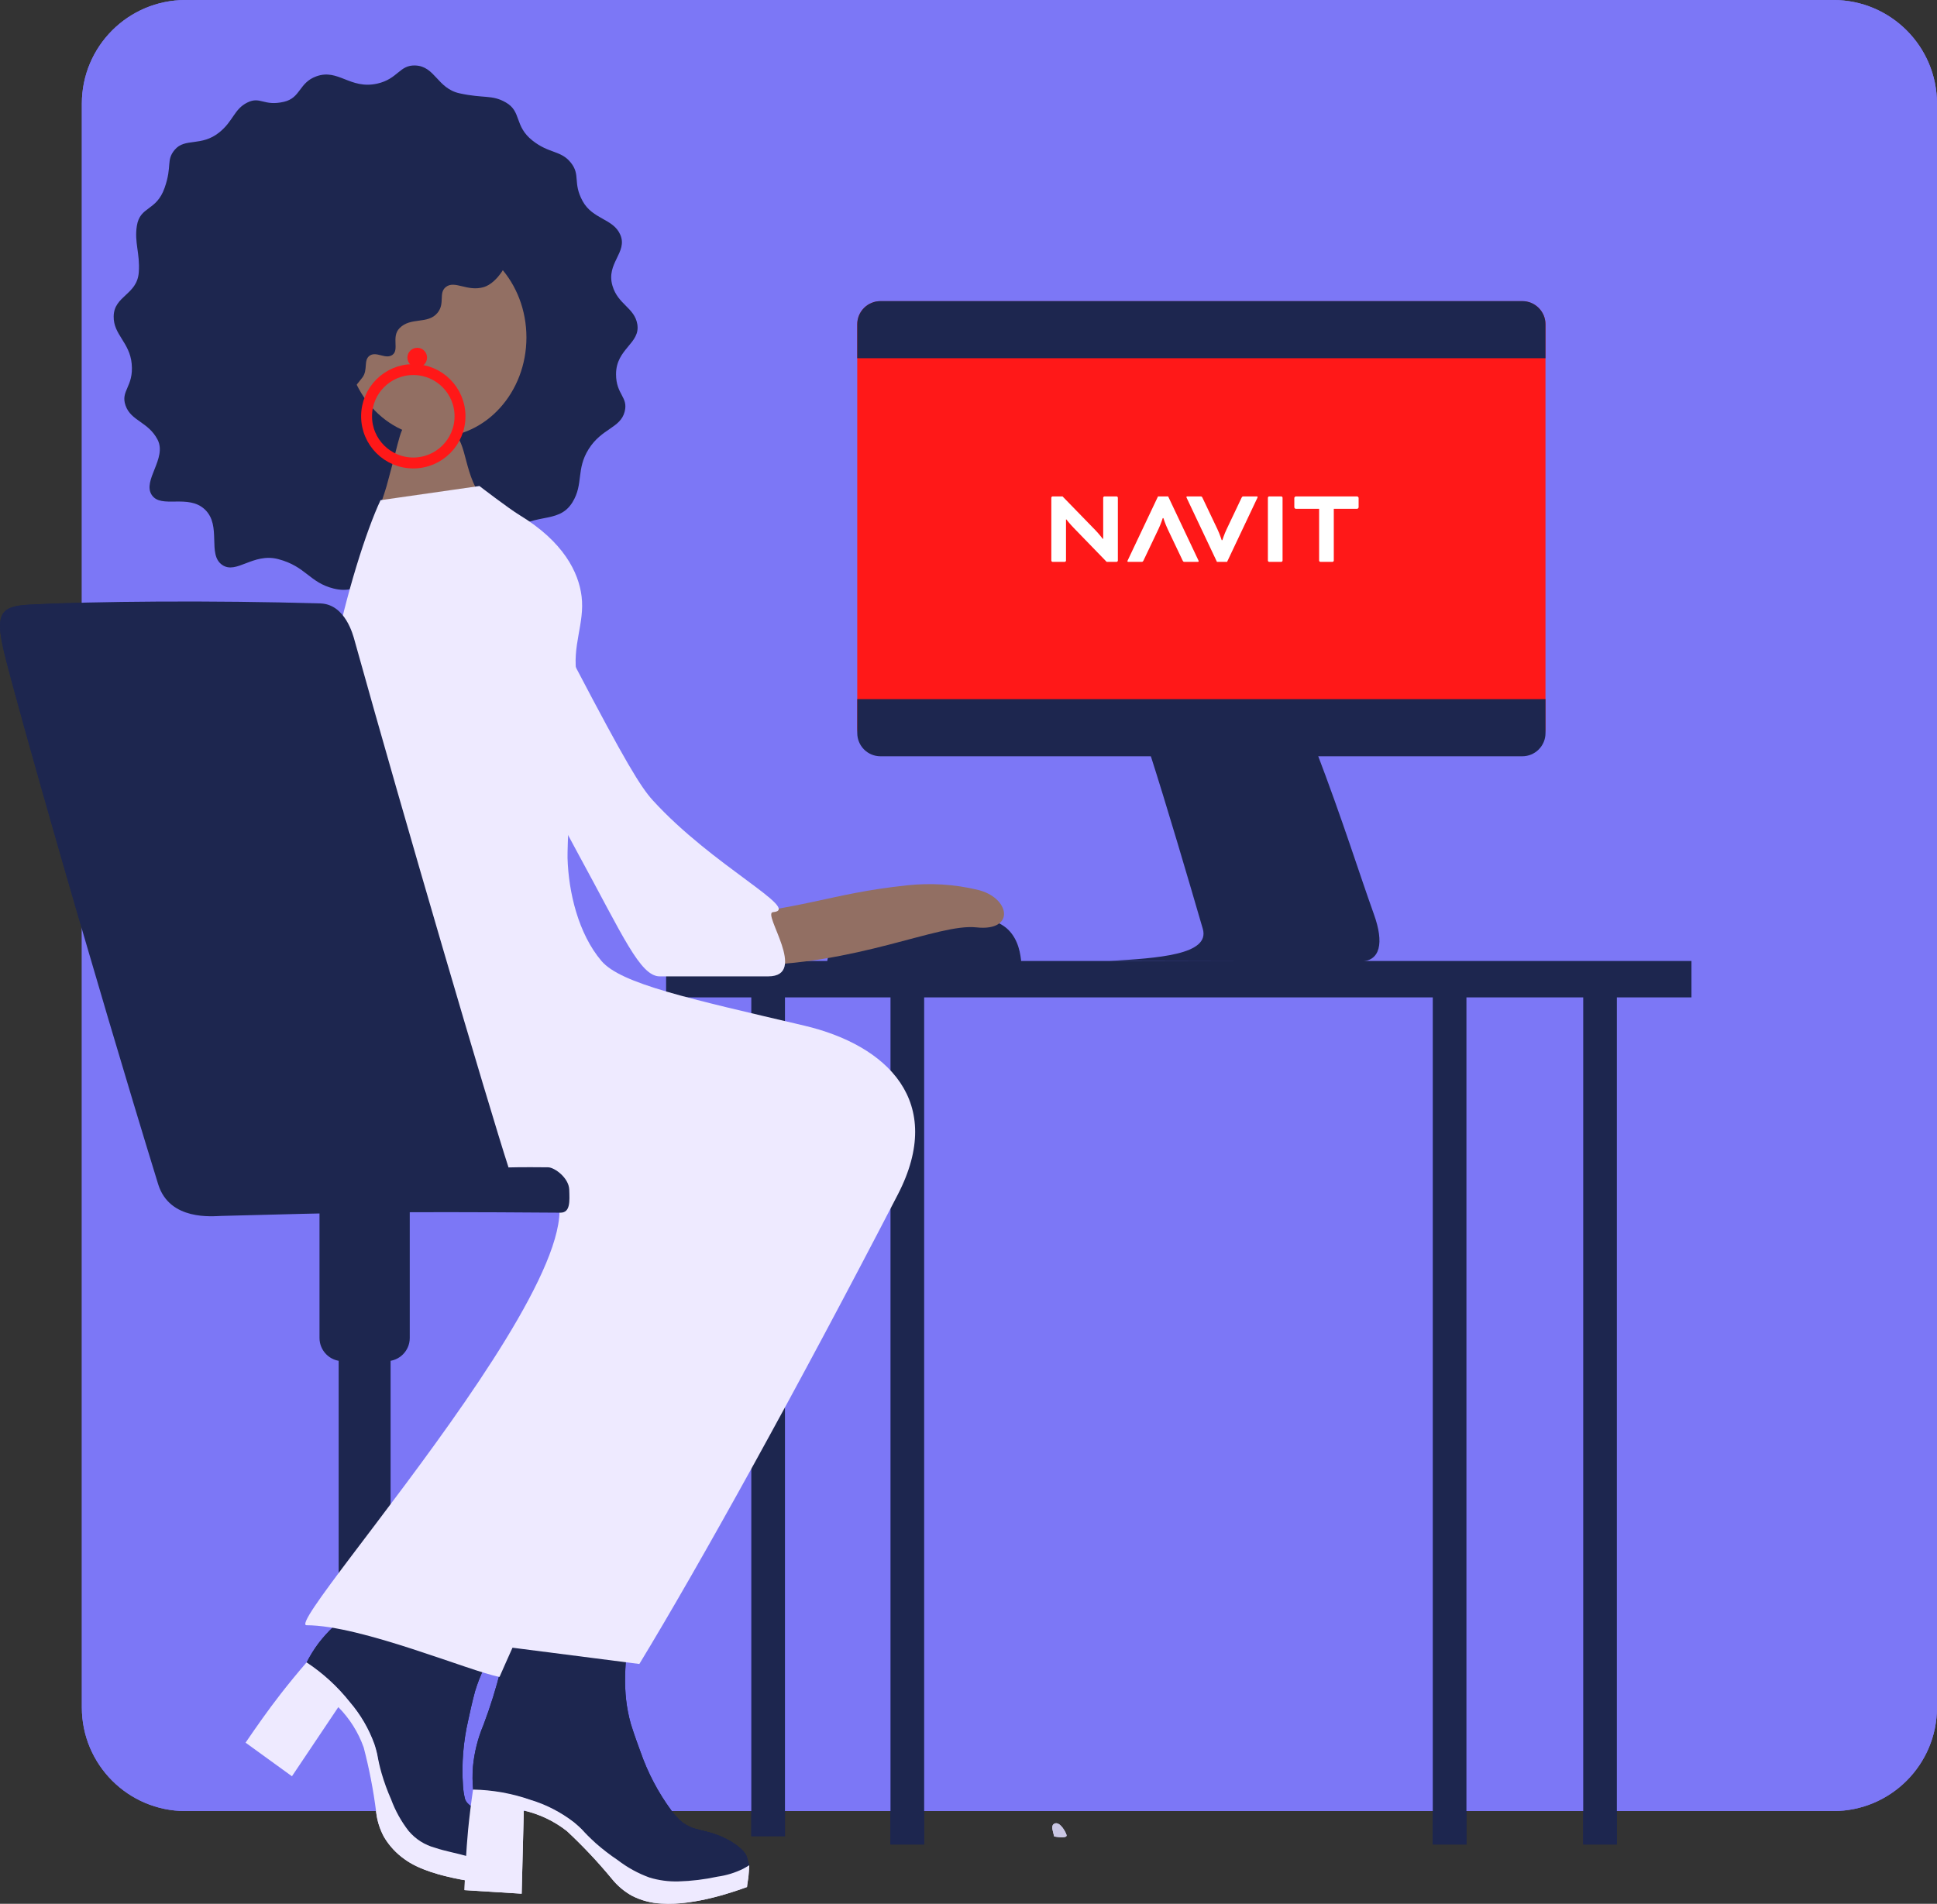 <?xml version="1.0" encoding="utf-8"?>
<svg xmlns="http://www.w3.org/2000/svg" fill="none" height="349" viewBox="0 0 355 349" width="355">
<rect x="0" y="0" width="355" height="349" fill="#333333" stroke="none"/>
<path d="M15 19C15 8.507 23.507 0 34 0H336C346.493 0 355 8.507 355 19V313C355 323.493 346.493 332 336 332H34C23.507 332 15 323.493 15 313V19Z" fill="#7C77F6"/>
<g clip-path="url(#clip0_429_7229)">
<path d="M169.374 180.5H163.205V338.126H169.374V180.5Z" fill="#1D264F"/>
<path d="M143.862 178.984H137.693V336.611H143.862V178.984Z" fill="#1D264F"/>
<path d="M67.334 217.512H66.318C63.971 217.512 62.068 219.414 62.068 221.761V288.769C62.068 291.116 63.971 293.018 66.318 293.018H67.334C69.681 293.018 71.584 291.116 71.584 288.769V221.761C71.584 219.414 69.681 217.512 67.334 217.512Z" fill="#1D264F"/>
<path d="M64.102 311.996C66.047 314.261 67.566 316.859 68.585 319.665C69.81 323.206 69.208 324.438 70.317 329.296C70.833 332.146 71.772 334.903 73.104 337.475C77.229 343.937 88.516 343.696 91.519 343.516C91.608 343.081 91.737 342.655 91.905 342.244C92.588 340.623 90.676 337.365 90.676 337.365C88.296 333.322 86.196 333.06 85.226 329.823C85.02 329.011 84.894 328.181 84.847 327.345C84.572 323.306 84.901 319.249 85.821 315.306C86.072 314.106 86.529 312.014 87.064 310.041C88.834 304.171 92.053 300.025 97.73 293.251C102.635 287.384 106.906 282.473 110.242 278.717C104.499 273.056 98.138 268.059 91.278 263.821C90.258 263.187 89.227 262.581 88.215 262.008C85.289 266.696 83.034 270.683 81.55 273.374C76.302 282.976 76.071 285.101 72.445 288.677C69.818 291.201 67.043 293.565 64.134 295.758C61.953 297.273 60.018 299.115 58.397 301.218C57.548 302.355 56.801 303.563 56.162 304.829C59.17 306.785 61.85 309.204 64.102 311.996Z" fill="#1D264F"/>
<path d="M64.102 311.996C66.047 314.26 67.566 316.859 68.585 319.665C69.81 323.206 69.208 324.438 70.317 329.296C70.833 332.146 71.772 334.902 73.103 337.475C77.229 343.937 88.753 341.557 91.763 341.37C91.852 340.934 91.983 340.509 92.152 340.098L91.912 342.223C93.07 340.24 92.06 335.411 92.06 335.411C89.68 331.367 86.221 332.149 85.233 329.802C85.027 328.99 84.9 328.16 84.854 327.323C84.579 323.285 84.907 319.227 85.828 315.285C86.079 314.085 86.536 311.992 87.07 310.02C88.841 304.149 92.06 300.003 97.737 293.23C102.642 287.363 106.913 282.452 110.248 278.695C104.506 273.034 98.145 268.038 91.285 263.799C90.265 263.165 89.234 262.56 88.221 261.986C85.296 266.674 83.04 270.661 81.557 273.352C76.308 282.955 76.078 285.079 72.452 288.655C69.825 291.179 67.05 293.544 64.141 295.737C61.96 297.252 60.025 299.093 58.404 301.196C57.555 302.333 56.807 303.542 56.169 304.808C59.176 306.77 61.853 309.196 64.102 311.996Z" fill="#1D264F"/>
<path d="M51.449 310.513C49.065 313.582 46.944 316.624 45.007 319.46L53.506 325.621L62.005 312.945C64.085 315.04 65.674 317.57 66.658 320.352C67.673 324.237 68.435 328.184 68.939 332.168C69.121 333.782 69.616 335.345 70.394 336.771C71.349 338.376 72.633 339.76 74.162 340.832C79.322 344.631 90.318 345.283 91.869 345.64C92.265 345.119 92.571 344.535 92.772 343.912C93.087 342.829 93.041 341.93 92.138 341.749C91.83 341.749 91.182 341.122 90.654 341.073C89.008 340.899 88.268 340.719 86.097 340.396C83.451 339.642 81.716 339.391 79.751 338.732C77.856 338.228 76.163 337.154 74.899 335.655C73.536 333.901 72.452 331.947 71.684 329.863C70.993 328.305 70.409 326.702 69.934 325.065C69.602 323.899 69.331 322.718 69.12 321.524C69.12 321.524 68.886 320.497 68.606 319.69C67.586 316.885 66.067 314.288 64.123 312.024C61.883 309.19 59.205 306.732 56.19 304.741C54.616 306.561 53.035 308.485 51.449 310.513Z" fill="#EEEAFF"/>
<path d="M97.27 329.972C100.125 330.846 102.798 332.229 105.16 334.055C108.088 336.392 108.241 337.755 111.775 341.267C113.734 343.4 116.002 345.227 118.503 346.688C125.441 349.942 134.85 343.703 137.297 341.944C137.14 341.528 137.021 341.099 136.943 340.662C136.653 338.93 133.292 337.199 133.292 337.199C129.12 335.053 127.204 335.953 124.655 333.74C124.045 333.162 123.494 332.526 123.008 331.842C120.611 328.574 118.716 324.966 117.384 321.138C116.952 319.987 116.226 317.976 115.614 316.025C113.963 310.119 114.47 304.893 115.646 296.137C116.651 288.556 117.636 282.119 118.443 277.162C110.563 275.449 102.515 274.627 94.451 274.712C93.25 274.712 92.06 274.765 90.909 274.818C90.945 280.349 91.171 284.924 91.356 287.99C92.064 298.909 92.999 300.829 91.848 305.789C90.976 309.324 89.894 312.803 88.608 316.209C87.573 318.656 86.922 321.248 86.678 323.893C86.568 325.308 86.582 326.729 86.72 328.142C90.311 328.19 93.872 328.808 97.27 329.972Z" fill="#1D264F"/>
<path d="M97.27 329.972C100.125 330.846 102.798 332.229 105.16 334.055C108.088 336.392 108.241 337.755 111.775 341.267C113.734 343.4 116.002 345.227 118.503 346.688C125.441 349.942 134.85 343.703 137.297 341.944C137.14 341.528 137.021 341.099 136.943 340.662C136.653 338.93 133.292 337.199 133.292 337.199C129.12 335.053 127.204 335.953 124.655 333.74C124.045 333.162 123.494 332.526 123.008 331.842C120.611 328.574 118.716 324.966 117.384 321.138C116.952 319.987 116.226 317.976 115.614 316.025C113.963 310.119 114.47 304.893 115.646 296.137C116.651 288.556 117.636 282.119 118.443 277.162C110.563 275.449 102.515 274.627 94.451 274.712C93.25 274.712 92.06 274.765 90.909 274.818C90.945 280.349 91.171 284.924 91.356 287.99C92.064 298.909 92.999 300.829 91.848 305.789C90.976 309.324 89.894 312.803 88.608 316.209C87.573 318.656 86.922 321.248 86.678 323.893C86.568 325.308 86.582 326.729 86.72 328.142C90.311 328.19 93.872 328.808 97.27 329.972Z" fill="#1D264F"/>
<path d="M85.785 335.485C85.43 339.355 85.246 343.059 85.126 346.49L95.608 347.148L95.998 331.898C98.878 332.555 101.576 333.841 103.899 335.666C106.835 338.405 109.59 341.332 112.146 344.429C113.163 345.693 114.415 346.747 115.833 347.534C117.497 348.383 119.324 348.866 121.191 348.951C127.583 349.404 135.406 346.451 136.907 345.923C136.95 345.332 137.091 344.719 137.166 344.061C137.24 343.402 137.268 342.605 137.314 341.936C137.052 342.099 136.677 342.336 136.206 342.577C134.722 343.31 133.129 343.799 131.489 344.025C129.133 344.536 126.735 344.828 124.325 344.896C122.537 344.945 120.753 344.706 119.041 344.188C116.952 343.431 114.992 342.356 113.23 341.002C111.813 340.054 110.461 339.013 109.182 337.886C108.12 336.923 107.256 336.048 106.601 335.326C106.601 335.326 105.853 334.582 105.184 334.051C102.825 332.223 100.152 330.84 97.297 329.969C93.889 328.771 90.311 328.125 86.698 328.057C86.344 330.448 86.04 332.924 85.785 335.485Z" fill="#EEEAFF"/>
<path d="M310 176.166H122.08V182.844H310V176.166Z" fill="#1D264F"/>
<path d="M187.197 176.69C187.052 174.88 186.67 172.321 184.804 170.455C180.961 166.613 169.958 167.587 166.537 168.118C159.688 169.18 151.558 171.234 151.558 176.97L187.197 176.69Z" fill="#1D264F"/>
<path d="M193.2 336.657C193.2 336.657 195.633 337.131 195.474 336.409C195.364 335.927 194.259 333.778 193.218 334.316C192.708 334.578 192.843 335.244 192.991 335.814C193.115 336.257 193.2 336.657 193.2 336.657Z" fill="#CAC7E4"/>
<path d="M74.814 104.76C81.249 104.587 83.352 106.98 86.965 105.21C90.18 103.638 89.022 102.211 92.765 98.327C97.433 93.483 102.242 96.439 104.923 92.063C106.973 88.71 105.553 86.065 107.873 82.347C110.274 78.495 113.698 78.506 114.481 75.468C115.189 72.759 112.901 72.362 112.905 68.592C112.905 63.893 117.409 62.983 116.8 59.421C116.283 56.401 113.259 55.834 112.25 52.389C111.021 48.25 115.083 46.271 113.684 43.038C112.413 40.057 108.616 40.241 106.775 36.856C104.933 33.471 106.445 32.09 104.607 29.806C102.77 27.523 100.659 28.202 97.585 25.763C94.21 23.086 95.63 20.452 92.705 18.78C90.162 17.318 88.725 18.09 84.231 17.109C80.137 16.213 79.758 12.152 76.128 12.004C73.2 11.876 72.941 14.482 69.123 15.332C64.134 16.429 62.005 12.524 57.958 14.001C54.77 15.165 55.125 17.945 52.047 18.66C48.318 19.531 47.741 17.598 45.319 18.802C42.896 20.006 42.765 22.197 40.191 24.269C36.869 26.935 33.912 25.218 32.025 27.455C30.403 29.381 31.585 30.384 30.18 34.406C28.657 38.775 25.671 37.741 25.084 41.395C24.591 44.454 25.678 46.388 25.438 49.893C25.151 54.068 20.891 54.191 20.834 57.991C20.77 61.358 23.784 62.753 24.138 66.715C24.517 70.921 22.045 71.587 23.012 74.342C24.011 77.195 27.177 77.312 28.88 80.598C30.651 84.026 26.047 88.083 27.817 90.742C29.532 93.32 34.5 90.484 37.563 93.412C40.683 96.397 37.917 101.634 40.726 103.56C43.328 105.351 46.392 101.28 50.995 102.498C56.084 103.832 56.704 106.796 61.177 107.897C66.248 109.147 67.594 104.955 74.814 104.76Z" fill="#1D264F"/>
<path d="M85.031 83.261C89.76 83.261 93.594 79.428 93.594 74.699C93.594 69.971 89.76 66.138 85.031 66.138C80.302 66.138 76.468 69.971 76.468 74.699C76.468 79.428 80.302 83.261 85.031 83.261Z" stroke="#1D264F" stroke-miterlimit="10"/>
<path d="M79.938 80.13C89.074 80.13 96.48 71.949 96.48 61.857C96.48 51.764 89.074 43.583 79.938 43.583C70.802 43.583 63.397 51.764 63.397 61.857C63.397 71.949 70.802 80.13 79.938 80.13Z" fill="#926F63"/>
<path d="M89.086 92.268C84.712 87.145 85.898 81.246 82.835 79.022C82.127 78.509 76.893 76.983 74.963 77.649C73.259 78.24 73.483 79.6 70.841 89.145C70.433 90.611 69.346 93.536 68.84 95.391" fill="#926F63"/>
<path d="M75.746 84.872C80.475 84.872 84.308 81.039 84.308 76.311C84.308 71.582 80.475 67.749 75.746 67.749C71.016 67.749 67.183 71.582 67.183 76.311C67.183 81.039 71.016 84.872 75.746 84.872Z" stroke="#FF1818" stroke-miterlimit="10" stroke-width="2"/>
<path d="M76.468 67.352C77.462 67.352 78.267 66.547 78.267 65.554C78.267 64.56 77.462 63.755 76.468 63.755C75.474 63.755 74.669 64.56 74.669 65.554C74.669 66.547 75.474 67.352 76.468 67.352Z" fill="#FF1818"/>
<path d="M134.679 217.724C125.426 233.915 98.161 273.405 84.457 300.839L117.175 305.035C128.277 286.761 146.214 254.402 164.55 218.97C173.34 201.974 162.652 191.607 147.386 188.013C126.194 183.028 113.818 180.358 110.237 176.166C105.988 171.17 104.196 163.547 104.015 157.305C103.966 155.594 104.44 143.708 104.929 140.691L65.358 143.694C64.186 157.17 64.296 162.074 61.845 168.008C57.305 178.945 56.774 187.684 58.686 192.9C63.007 204.694 71.602 214.218 95.335 215.121C125.437 216.272 51.306 297.932 56.183 297.935C66.222 297.935 86.241 306.433 91.55 307.407C91.55 307.407 117.547 248.039 131.751 225.804" fill="#EEEAFF"/>
<path d="M69.743 91.691C64.569 102.699 54.869 138.075 60.242 152.946C60.242 152.946 111.63 145.708 110.21 141.453C108.23 135.764 106.731 129.919 105.73 123.979C104.742 118.431 107.203 114.323 106.59 109.327C106.052 104.923 103.286 99.332 95.237 94.435C93.158 93.171 87.871 89.096 87.871 89.096" fill="#EEEAFF"/>
<path d="M93.228 46.079C93.529 47.988 91.135 51.89 88.678 52.626C85.639 53.54 83.338 51.302 81.698 52.626C80.327 53.738 81.606 55.593 80.189 57.339C78.419 59.523 75.267 58.047 73.213 60.171C71.669 61.758 73.252 64.158 71.892 65.075C70.624 65.929 68.963 64.318 67.724 65.217C66.569 66.06 67.494 67.83 66.382 69.246C65.21 70.737 63.41 73.208 61.682 72.638C57.999 71.42 53.821 61.687 54.054 57.572C54.536 49.149 64.597 40.51 73.177 38.831C81.758 37.153 92.672 42.567 93.228 46.079Z" fill="#1D264F"/>
<path d="M136.567 176.97C157.107 176.97 171.924 169.237 178.957 170.005C186.206 170.795 185.147 164.443 179.017 163.08C174.85 162.104 170.549 161.837 166.293 162.29C151.168 163.915 148.895 166.599 125.016 168.883C120.454 169.322 119.682 172.888 120.766 177.338C121.187 179.024 134.552 176.97 136.567 176.97Z" fill="#926F63"/>
<path d="M72.062 108.811C76.97 120.169 80.614 120.169 88.986 130.901C100.87 146.127 102.846 150.822 105.952 156.501C114.172 171.549 117.316 178.999 120.928 178.985C122.72 178.985 131.064 178.985 140.781 178.985C148.253 178.985 139.63 167.378 141.663 167.215C147.07 166.783 130.589 158.746 119.636 146.707C117.408 144.261 114.614 139.665 105.506 122.276C96.27 104.65 93.335 100.267 85.055 96.039C78.666 92.778 69.374 102.597 72.062 108.811Z" fill="#EEEAFF"/>
<path d="M203.332 176.166C212.185 175.639 221.825 175.044 220.44 170.271C217.915 161.586 213.843 147.709 210.638 137.742C221.471 132.13 233.681 131.776 241.267 137.742C246.086 150.379 249.058 159.953 251.802 167.605C253.682 172.838 253.027 176.269 249.189 176.269" fill="#1D264F"/>
<path d="M278.995 55.215H161.36C159.013 55.215 157.11 57.117 157.11 59.464V133.497C157.11 135.844 159.013 137.746 161.36 137.746H278.995C281.342 137.746 283.245 135.844 283.245 133.497V59.464C283.245 57.117 281.342 55.215 278.995 55.215Z" fill="#FF1818"/>
<path d="M161.36 55.197H278.995C280.123 55.197 281.203 55.645 282 56.442C282.797 57.239 283.245 58.319 283.245 59.446V65.674H157.11V59.446C157.11 58.319 157.558 57.239 158.355 56.442C159.152 55.645 160.233 55.197 161.36 55.197Z" fill="#1D264F"/>
<path d="M278.999 138.638L161.364 138.638C160.237 138.638 159.156 138.19 158.359 137.393C157.562 136.596 157.114 135.516 157.114 134.389V128.161L283.249 128.161V134.389C283.249 135.516 282.801 136.596 282.004 137.393C281.207 138.19 280.126 138.638 278.999 138.638Z" fill="#1D264F"/>
<path d="M93.197 214.01C89.475 202.523 74.18 150.457 64.983 117.404C64.71 116.42 63.279 110.751 58.7 110.617C38.929 110.032 17.044 110.224 5.464 110.836C0.152 111.116 -1.006 112.369 0.793 119.745C3.116 129.259 16.931 177.915 28.982 217.072C31.068 223.853 39.004 222.939 40.633 222.897C63.807 222.306 68.984 222.058 102.705 222.306C104.564 222.306 104.391 220.181 104.327 218.085C104.256 215.911 101.621 213.999 100.456 213.988C95.484 213.932 93.197 214.01 93.197 214.01Z" fill="#1D264F"/>
<path d="M70.848 211.771H62.805C60.458 211.771 58.556 213.674 58.556 216.02V245.274C58.556 247.621 60.458 249.523 62.805 249.523H70.848C73.195 249.523 75.097 247.621 75.097 245.274V216.02C75.097 213.674 73.195 211.771 70.848 211.771Z" fill="#1D264F"/>
<path d="M296.33 180.5H290.161V338.126H296.33V180.5Z" fill="#1D264F"/>
<path d="M268.758 180.5H262.589V338.126H268.758V180.5Z" fill="#1D264F"/>
<path d="M190.321 101.999L186.826 97.828H182.93V101.999H179.099V88.788H188.366C191.745 88.788 194.369 90.279 194.369 93.299C194.369 95.508 192.97 96.903 190.895 97.509L194.79 101.999H190.321ZM188.09 95.034C189.471 95.034 190.47 94.655 190.47 93.373C190.47 92.092 189.471 91.713 188.09 91.713H182.93V95.034H188.09Z" fill="white"/>
<path d="M198.781 88.788L202.634 94.489L206.466 88.788H210.751L204.532 97.544V101.999H200.683V97.544L194.479 88.788H198.781Z" fill="white"/>
<path d="M227.906 95.395C227.906 99.545 224.679 101.999 219.605 101.999H212.225V88.788H219.605C224.69 88.788 227.906 91.242 227.906 95.395ZM223.982 95.395C223.982 93.051 222.13 91.854 219.3 91.854H216.07V98.936H219.3C222.14 98.939 224.01 97.732 224.01 95.395H223.982Z" fill="white"/>
<path d="M244.369 99.056V102.002H230.268V88.788H244.16V91.734H234.06V93.904H242.386V96.716H234.06V99.056H244.369Z" fill="white"/>
<path d="M261.25 97.863C261.25 100.582 258.739 102.431 253.944 102.431C250.545 102.431 247.697 101.506 245.622 99.846L247.641 97.47C249.206 98.791 251.377 99.527 254.015 99.527C256.281 99.527 257.411 99.109 257.411 98.242C257.411 97.374 256.349 97.112 253.636 96.886C249.712 96.532 246.143 95.675 246.143 92.732C246.143 89.9 249.202 88.353 253.392 88.353C256.225 88.353 258.828 89.032 260.641 90.318L258.697 92.715C257.223 91.674 255.453 91.26 253.385 91.242C251.837 91.242 249.971 91.486 249.971 92.431C249.971 93.317 251.497 93.43 253.866 93.621C258.19 93.975 261.25 94.829 261.25 97.863Z" fill="white"/>
</g>
<path d="M15 19C15 8.507 23.507 0 34 0H336C346.493 0 355 8.507 355 19V313C355 323.493 346.493 332 336 332H34C23.507 332 15 323.493 15 313V19Z" fill="#7C77F6"/>
<g clip-path="url(#clip1_429_7229)">
<path d="M169.374 180.5H163.205V338.126H169.374V180.5Z" fill="#1D264F"/>
<path d="M143.862 178.984H137.693V336.611H143.862V178.984Z" fill="#1D264F"/>
<path d="M67.334 217.512H66.318C63.971 217.512 62.068 219.414 62.068 221.761V288.769C62.068 291.116 63.971 293.018 66.318 293.018H67.334C69.681 293.018 71.584 291.116 71.584 288.769V221.761C71.584 219.414 69.681 217.512 67.334 217.512Z" fill="#1D264F"/>
<path d="M64.102 311.996C66.047 314.261 67.566 316.859 68.585 319.665C69.81 323.206 69.208 324.438 70.317 329.296C70.833 332.146 71.772 334.903 73.104 337.475C77.229 343.937 88.516 343.696 91.519 343.516C91.608 343.081 91.737 342.655 91.905 342.244C92.588 340.623 90.676 337.365 90.676 337.365C88.296 333.322 86.196 333.06 85.226 329.823C85.02 329.011 84.894 328.181 84.847 327.345C84.572 323.306 84.901 319.249 85.821 315.306C86.072 314.106 86.529 312.014 87.064 310.041C88.834 304.171 92.053 300.025 97.73 293.251C102.635 287.384 106.906 282.473 110.242 278.717C104.499 273.056 98.138 268.059 91.278 263.821C90.258 263.187 89.227 262.581 88.215 262.008C85.289 266.696 83.034 270.683 81.55 273.374C76.302 282.976 76.071 285.101 72.445 288.677C69.818 291.201 67.043 293.565 64.134 295.758C61.953 297.273 60.018 299.115 58.397 301.218C57.548 302.355 56.801 303.563 56.162 304.829C59.17 306.785 61.85 309.204 64.102 311.996Z" fill="#1D264F"/>
<path d="M64.102 311.996C66.047 314.26 67.566 316.859 68.585 319.665C69.81 323.206 69.208 324.438 70.317 329.296C70.833 332.146 71.772 334.902 73.103 337.475C77.229 343.937 88.753 341.557 91.763 341.37C91.852 340.934 91.983 340.509 92.152 340.098L91.912 342.223C93.07 340.24 92.06 335.411 92.06 335.411C89.68 331.367 86.221 332.149 85.233 329.802C85.027 328.99 84.9 328.16 84.854 327.323C84.579 323.285 84.907 319.227 85.828 315.285C86.079 314.085 86.536 311.992 87.07 310.02C88.841 304.149 92.06 300.003 97.737 293.23C102.642 287.363 106.913 282.452 110.248 278.695C104.506 273.034 98.145 268.038 91.285 263.799C90.265 263.165 89.234 262.56 88.221 261.986C85.296 266.674 83.04 270.661 81.557 273.352C76.308 282.955 76.078 285.079 72.452 288.655C69.825 291.179 67.05 293.544 64.141 295.737C61.96 297.252 60.025 299.093 58.404 301.196C57.555 302.333 56.807 303.542 56.169 304.808C59.176 306.77 61.853 309.196 64.102 311.996Z" fill="#1D264F"/>
<path d="M51.449 310.513C49.065 313.582 46.944 316.624 45.007 319.46L53.506 325.621L62.005 312.945C64.085 315.04 65.674 317.57 66.658 320.352C67.673 324.237 68.435 328.184 68.939 332.168C69.121 333.782 69.616 335.345 70.394 336.771C71.349 338.376 72.633 339.76 74.162 340.832C79.322 344.631 90.318 345.283 91.869 345.64C92.265 345.119 92.571 344.535 92.772 343.912C93.087 342.829 93.041 341.93 92.138 341.749C91.83 341.749 91.182 341.122 90.654 341.073C89.008 340.899 88.268 340.719 86.097 340.396C83.451 339.642 81.716 339.391 79.751 338.732C77.856 338.228 76.163 337.154 74.899 335.655C73.536 333.901 72.452 331.947 71.684 329.863C70.993 328.305 70.409 326.702 69.934 325.065C69.602 323.899 69.331 322.718 69.12 321.524C69.12 321.524 68.886 320.497 68.606 319.69C67.586 316.885 66.067 314.288 64.123 312.024C61.883 309.19 59.205 306.732 56.19 304.741C54.616 306.561 53.035 308.485 51.449 310.513Z" fill="#EEEAFF"/>
<path d="M97.27 329.972C100.125 330.846 102.798 332.229 105.16 334.055C108.088 336.392 108.241 337.755 111.775 341.267C113.734 343.4 116.002 345.227 118.503 346.688C125.441 349.942 134.85 343.703 137.297 341.944C137.14 341.528 137.021 341.099 136.943 340.662C136.653 338.93 133.292 337.199 133.292 337.199C129.12 335.053 127.204 335.953 124.655 333.74C124.045 333.162 123.494 332.526 123.008 331.842C120.611 328.574 118.716 324.966 117.384 321.138C116.952 319.987 116.226 317.976 115.614 316.025C113.963 310.119 114.47 304.893 115.646 296.137C116.651 288.556 117.636 282.119 118.443 277.162C110.563 275.449 102.515 274.627 94.451 274.712C93.25 274.712 92.06 274.765 90.909 274.818C90.945 280.349 91.171 284.924 91.356 287.99C92.064 298.909 92.999 300.829 91.848 305.789C90.976 309.324 89.894 312.803 88.608 316.209C87.573 318.656 86.922 321.248 86.678 323.893C86.568 325.308 86.582 326.729 86.72 328.142C90.311 328.19 93.872 328.808 97.27 329.972Z" fill="#1D264F"/>
<path d="M97.27 329.972C100.125 330.846 102.798 332.229 105.16 334.055C108.088 336.392 108.241 337.755 111.775 341.267C113.734 343.4 116.002 345.227 118.503 346.688C125.441 349.942 134.85 343.703 137.297 341.944C137.14 341.528 137.021 341.099 136.943 340.662C136.653 338.93 133.292 337.199 133.292 337.199C129.12 335.053 127.204 335.953 124.655 333.74C124.045 333.162 123.494 332.526 123.008 331.842C120.611 328.574 118.716 324.966 117.384 321.138C116.952 319.987 116.226 317.976 115.614 316.025C113.963 310.119 114.47 304.893 115.646 296.137C116.651 288.556 117.636 282.119 118.443 277.162C110.563 275.449 102.515 274.627 94.451 274.712C93.25 274.712 92.06 274.765 90.909 274.818C90.945 280.349 91.171 284.924 91.356 287.99C92.064 298.909 92.999 300.829 91.848 305.789C90.976 309.324 89.894 312.803 88.608 316.209C87.573 318.656 86.922 321.248 86.678 323.893C86.568 325.308 86.582 326.729 86.72 328.142C90.311 328.19 93.872 328.808 97.27 329.972Z" fill="#1D264F"/>
<path d="M85.785 335.485C85.43 339.355 85.246 343.059 85.126 346.49L95.608 347.148L95.998 331.898C98.878 332.555 101.576 333.841 103.899 335.666C106.835 338.405 109.59 341.332 112.146 344.429C113.163 345.693 114.415 346.747 115.833 347.534C117.497 348.383 119.324 348.866 121.191 348.951C127.583 349.404 135.406 346.451 136.907 345.923C136.95 345.332 137.091 344.719 137.166 344.061C137.24 343.402 137.268 342.605 137.314 341.936C137.052 342.099 136.677 342.336 136.206 342.577C134.722 343.31 133.129 343.799 131.489 344.025C129.133 344.536 126.735 344.828 124.325 344.896C122.537 344.945 120.753 344.706 119.041 344.188C116.952 343.431 114.992 342.356 113.23 341.002C111.813 340.054 110.461 339.013 109.182 337.886C108.12 336.923 107.256 336.048 106.601 335.326C106.601 335.326 105.853 334.582 105.184 334.051C102.825 332.223 100.152 330.84 97.297 329.969C93.889 328.771 90.311 328.125 86.698 328.057C86.344 330.448 86.04 332.924 85.785 335.485Z" fill="#EEEAFF"/>
<path d="M310 176.166H122.08V182.844H310V176.166Z" fill="#1D264F"/>
<path d="M187.197 176.69C187.052 174.88 186.67 172.321 184.804 170.455C180.961 166.613 169.958 167.587 166.537 168.118C159.688 169.18 151.558 171.234 151.558 176.97L187.197 176.69Z" fill="#1D264F"/>
<path d="M193.2 336.657C193.2 336.657 195.633 337.131 195.474 336.409C195.364 335.927 194.259 333.778 193.218 334.316C192.708 334.578 192.843 335.244 192.991 335.814C193.115 336.257 193.2 336.657 193.2 336.657Z" fill="#CAC7E4"/>
<path d="M74.814 104.76C81.249 104.587 83.352 106.98 86.965 105.21C90.18 103.638 89.022 102.211 92.765 98.327C97.433 93.483 102.242 96.439 104.923 92.063C106.973 88.71 105.553 86.065 107.873 82.347C110.274 78.495 113.698 78.506 114.481 75.468C115.189 72.759 112.901 72.362 112.905 68.592C112.905 63.893 117.409 62.983 116.8 59.421C116.283 56.401 113.259 55.834 112.25 52.389C111.021 48.25 115.083 46.271 113.684 43.038C112.413 40.057 108.616 40.241 106.775 36.856C104.933 33.471 106.445 32.09 104.607 29.806C102.77 27.523 100.659 28.202 97.585 25.763C94.21 23.086 95.63 20.452 92.705 18.78C90.162 17.318 88.725 18.09 84.231 17.109C80.137 16.213 79.758 12.152 76.128 12.004C73.2 11.876 72.941 14.482 69.123 15.332C64.134 16.429 62.005 12.524 57.958 14.001C54.77 15.165 55.125 17.945 52.047 18.66C48.318 19.531 47.741 17.598 45.319 18.802C42.896 20.006 42.765 22.197 40.191 24.269C36.869 26.935 33.912 25.218 32.025 27.455C30.403 29.381 31.585 30.384 30.18 34.406C28.657 38.775 25.671 37.741 25.084 41.395C24.591 44.454 25.678 46.388 25.438 49.893C25.151 54.068 20.891 54.191 20.834 57.991C20.77 61.358 23.784 62.753 24.138 66.715C24.517 70.921 22.045 71.587 23.012 74.342C24.011 77.195 27.177 77.312 28.88 80.598C30.651 84.026 26.047 88.083 27.817 90.742C29.532 93.32 34.5 90.484 37.563 93.412C40.683 96.397 37.917 101.634 40.726 103.56C43.328 105.351 46.392 101.28 50.995 102.498C56.084 103.832 56.704 106.796 61.177 107.897C66.248 109.147 67.594 104.955 74.814 104.76Z" fill="#1D264F"/>
<path d="M85.031 83.261C89.76 83.261 93.594 79.428 93.594 74.699C93.594 69.971 89.76 66.138 85.031 66.138C80.302 66.138 76.468 69.971 76.468 74.699C76.468 79.428 80.302 83.261 85.031 83.261Z" stroke="#1D264F" stroke-miterlimit="10"/>
<path d="M79.938 80.13C89.074 80.13 96.48 71.949 96.48 61.857C96.48 51.764 89.074 43.583 79.938 43.583C70.802 43.583 63.397 51.764 63.397 61.857C63.397 71.949 70.802 80.13 79.938 80.13Z" fill="#926F63"/>
<path d="M89.086 92.268C84.712 87.145 85.898 81.246 82.835 79.022C82.127 78.509 76.893 76.983 74.963 77.649C73.259 78.24 73.483 79.6 70.841 89.145C70.433 90.611 69.346 93.536 68.84 95.391" fill="#926F63"/>
<path d="M75.746 84.872C80.475 84.872 84.308 81.039 84.308 76.311C84.308 71.582 80.475 67.749 75.746 67.749C71.016 67.749 67.183 71.582 67.183 76.311C67.183 81.039 71.016 84.872 75.746 84.872Z" stroke="#FF1818" stroke-miterlimit="10" stroke-width="2"/>
<path d="M76.468 67.352C77.462 67.352 78.267 66.547 78.267 65.554C78.267 64.56 77.462 63.755 76.468 63.755C75.474 63.755 74.669 64.56 74.669 65.554C74.669 66.547 75.474 67.352 76.468 67.352Z" fill="#FF1818"/>
<path d="M134.679 217.724C125.426 233.915 98.161 273.405 84.457 300.839L117.175 305.035C128.277 286.761 146.214 254.402 164.55 218.97C173.34 201.974 162.652 191.607 147.386 188.013C126.194 183.028 113.818 180.358 110.237 176.166C105.988 171.17 104.196 163.547 104.015 157.305C103.966 155.594 104.44 143.708 104.929 140.691L65.358 143.694C64.186 157.17 64.296 162.074 61.845 168.008C57.305 178.945 56.774 187.684 58.686 192.9C63.007 204.694 71.602 214.218 95.335 215.121C125.437 216.272 51.306 297.932 56.183 297.935C66.222 297.935 86.241 306.433 91.55 307.407C91.55 307.407 117.547 248.039 131.751 225.804" fill="#EEEAFF"/>
<path d="M69.743 91.691C64.569 102.699 54.869 138.075 60.242 152.946C60.242 152.946 111.63 145.708 110.21 141.453C108.23 135.764 106.731 129.919 105.73 123.979C104.742 118.431 107.203 114.323 106.59 109.327C106.052 104.923 103.286 99.332 95.237 94.435C93.158 93.171 87.871 89.096 87.871 89.096" fill="#EEEAFF"/>
<path d="M93.228 46.079C93.529 47.988 91.135 51.89 88.678 52.626C85.639 53.54 83.338 51.302 81.698 52.626C80.327 53.738 81.606 55.593 80.189 57.339C78.419 59.523 75.267 58.047 73.213 60.171C71.669 61.758 73.252 64.158 71.892 65.075C70.624 65.929 68.963 64.318 67.724 65.217C66.569 66.06 67.494 67.83 66.382 69.246C65.21 70.737 63.41 73.208 61.682 72.638C57.999 71.42 53.821 61.687 54.054 57.572C54.536 49.149 64.597 40.51 73.177 38.831C81.758 37.153 92.672 42.567 93.228 46.079Z" fill="#1D264F"/>
<path d="M136.567 176.97C157.107 176.97 171.924 169.237 178.957 170.005C186.206 170.795 185.147 164.443 179.017 163.08C174.85 162.104 170.549 161.837 166.293 162.29C151.168 163.915 148.895 166.599 125.016 168.883C120.454 169.322 119.682 172.888 120.766 177.338C121.187 179.024 134.552 176.97 136.567 176.97Z" fill="#926F63"/>
<path d="M72.062 108.811C76.97 120.169 80.614 120.169 88.986 130.901C100.87 146.127 102.846 150.822 105.952 156.501C114.172 171.549 117.316 178.999 120.928 178.985C122.72 178.985 131.064 178.985 140.781 178.985C148.253 178.985 139.63 167.378 141.663 167.215C147.07 166.783 130.589 158.746 119.636 146.707C117.408 144.261 114.614 139.665 105.506 122.276C96.27 104.65 93.335 100.267 85.055 96.039C78.666 92.778 69.374 102.597 72.062 108.811Z" fill="#EEEAFF"/>
<path d="M203.332 176.166C212.185 175.639 221.825 175.044 220.44 170.271C217.915 161.586 213.843 147.709 210.638 137.742C221.471 132.13 233.681 131.776 241.267 137.742C246.086 150.379 249.058 159.953 251.802 167.605C253.682 172.838 253.027 176.269 249.189 176.269" fill="#1D264F"/>
<path d="M278.995 55.215H161.36C159.013 55.215 157.11 57.117 157.11 59.464V133.497C157.11 135.844 159.013 137.746 161.36 137.746H278.995C281.342 137.746 283.245 135.844 283.245 133.497V59.464C283.245 57.117 281.342 55.215 278.995 55.215Z" fill="#FF1818"/>
<g clip-path="url(#clip2_429_7229)">
<path d="M202.822 103L196.773 96.76C196.14 96.12 195.429 95.22 195.429 95.22H195.37V102.76C195.37 102.882 195.25 103 195.133 103H192.916C192.796 103 192.679 102.878 192.679 102.76V91.24C192.679 91.118 192.799 91 192.916 91H194.734L200.725 97.161C201.377 97.821 202.108 98.78 202.108 98.78H202.186V91.24C202.186 91.118 202.306 91 202.423 91H204.637C204.757 91 204.874 91.121 204.874 91.24V102.76C204.874 102.882 204.754 103 204.637 103H202.819H202.822Z" fill="white"/>
<path d="M223.132 97.039C223.547 97.9 223.904 99.02 223.904 99.02H224.025C224.025 99.02 224.382 97.9 224.797 97.039L227.541 91.259C227.661 91.02 227.72 91 227.957 91H230.33C230.45 91 230.489 91.059 230.489 91.121C230.489 91.184 230.431 91.302 230.369 91.42L224.891 103H223.034L217.557 91.42C217.498 91.299 217.437 91.181 217.437 91.121C217.437 91.062 217.475 91 217.596 91H219.969C220.206 91 220.265 91.02 220.385 91.259L223.135 97.039H223.132Z" fill="white"/>
<path d="M213.992 96.961C213.576 96.1 213.219 94.98 213.219 94.98H213.099C213.099 94.98 212.742 96.1 212.326 96.961L209.576 102.741C209.456 102.98 209.398 103 209.161 103H206.787C206.667 103 206.628 102.941 206.628 102.878C206.628 102.816 206.686 102.698 206.748 102.58L212.232 91H214.089L219.567 102.58C219.625 102.701 219.687 102.819 219.687 102.878C219.687 102.938 219.648 103 219.528 103H217.155C216.917 103 216.859 102.98 216.739 102.741L213.989 96.961H213.992Z" fill="white"/>
<path d="M235.058 102.76C235.058 102.882 234.937 103 234.821 103H232.606C232.486 103 232.369 102.878 232.369 102.76V91.24C232.369 91.118 232.489 91 232.606 91H234.821C234.941 91 235.058 91.121 235.058 91.24V102.76Z" fill="white"/>
<path d="M237.49 93.279C237.37 93.279 237.214 93.118 237.214 93V91.279C237.214 91.158 237.373 91 237.49 91H248.721C248.841 91 248.997 91.161 248.997 91.279V93C248.997 93.121 248.838 93.279 248.721 93.279H244.448V102.76C244.448 102.882 244.328 103 244.211 103H241.997C241.876 103 241.76 102.878 241.76 102.76V93.279H237.487H237.49Z" fill="white"/>
</g>
<path d="M161.36 55.197H278.995C280.123 55.197 281.203 55.645 282 56.442C282.797 57.239 283.245 58.319 283.245 59.446V65.674H157.11V59.446C157.11 58.319 157.558 57.239 158.355 56.442C159.152 55.645 160.233 55.197 161.36 55.197Z" fill="#1D264F"/>
<path d="M278.999 138.638L161.364 138.638C160.237 138.638 159.156 138.19 158.359 137.393C157.562 136.596 157.114 135.516 157.114 134.389V128.161L283.249 128.161V134.389C283.249 135.516 282.801 136.596 282.004 137.393C281.207 138.19 280.126 138.638 278.999 138.638Z" fill="#1D264F"/>
<path d="M93.197 214.01C89.475 202.523 74.18 150.457 64.983 117.404C64.71 116.42 63.279 110.751 58.7 110.617C38.929 110.032 17.044 110.224 5.464 110.836C0.152 111.116 -1.006 112.369 0.793 119.745C3.116 129.259 16.931 177.915 28.982 217.072C31.068 223.853 39.004 222.939 40.633 222.897C63.807 222.306 68.984 222.058 102.705 222.306C104.564 222.306 104.391 220.181 104.327 218.085C104.256 215.911 101.621 213.999 100.456 213.988C95.484 213.932 93.197 214.01 93.197 214.01Z" fill="#1D264F"/>
<path d="M70.848 211.771H62.805C60.458 211.771 58.556 213.674 58.556 216.02V245.274C58.556 247.621 60.458 249.523 62.805 249.523H70.848C73.195 249.523 75.097 247.621 75.097 245.274V216.02C75.097 213.674 73.195 211.771 70.848 211.771Z" fill="#1D264F"/>
<path d="M296.33 180.5H290.161V338.126H296.33V180.5Z" fill="#1D264F"/>
<path d="M268.758 180.5H262.589V338.126H268.758V180.5Z" fill="#1D264F"/>
</g>
<defs>
<clipPath id="clip0_429_7229">
<rect fill="white" height="337" transform="translate(0 12)" width="310"/>
</clipPath>
<clipPath id="clip1_429_7229">
<rect fill="white" height="337" transform="translate(0 12)" width="310"/>
</clipPath>
<clipPath id="clip2_429_7229">
<rect fill="white" height="12" transform="translate(192 91)" width="57"/>
</clipPath>
</defs>
</svg>